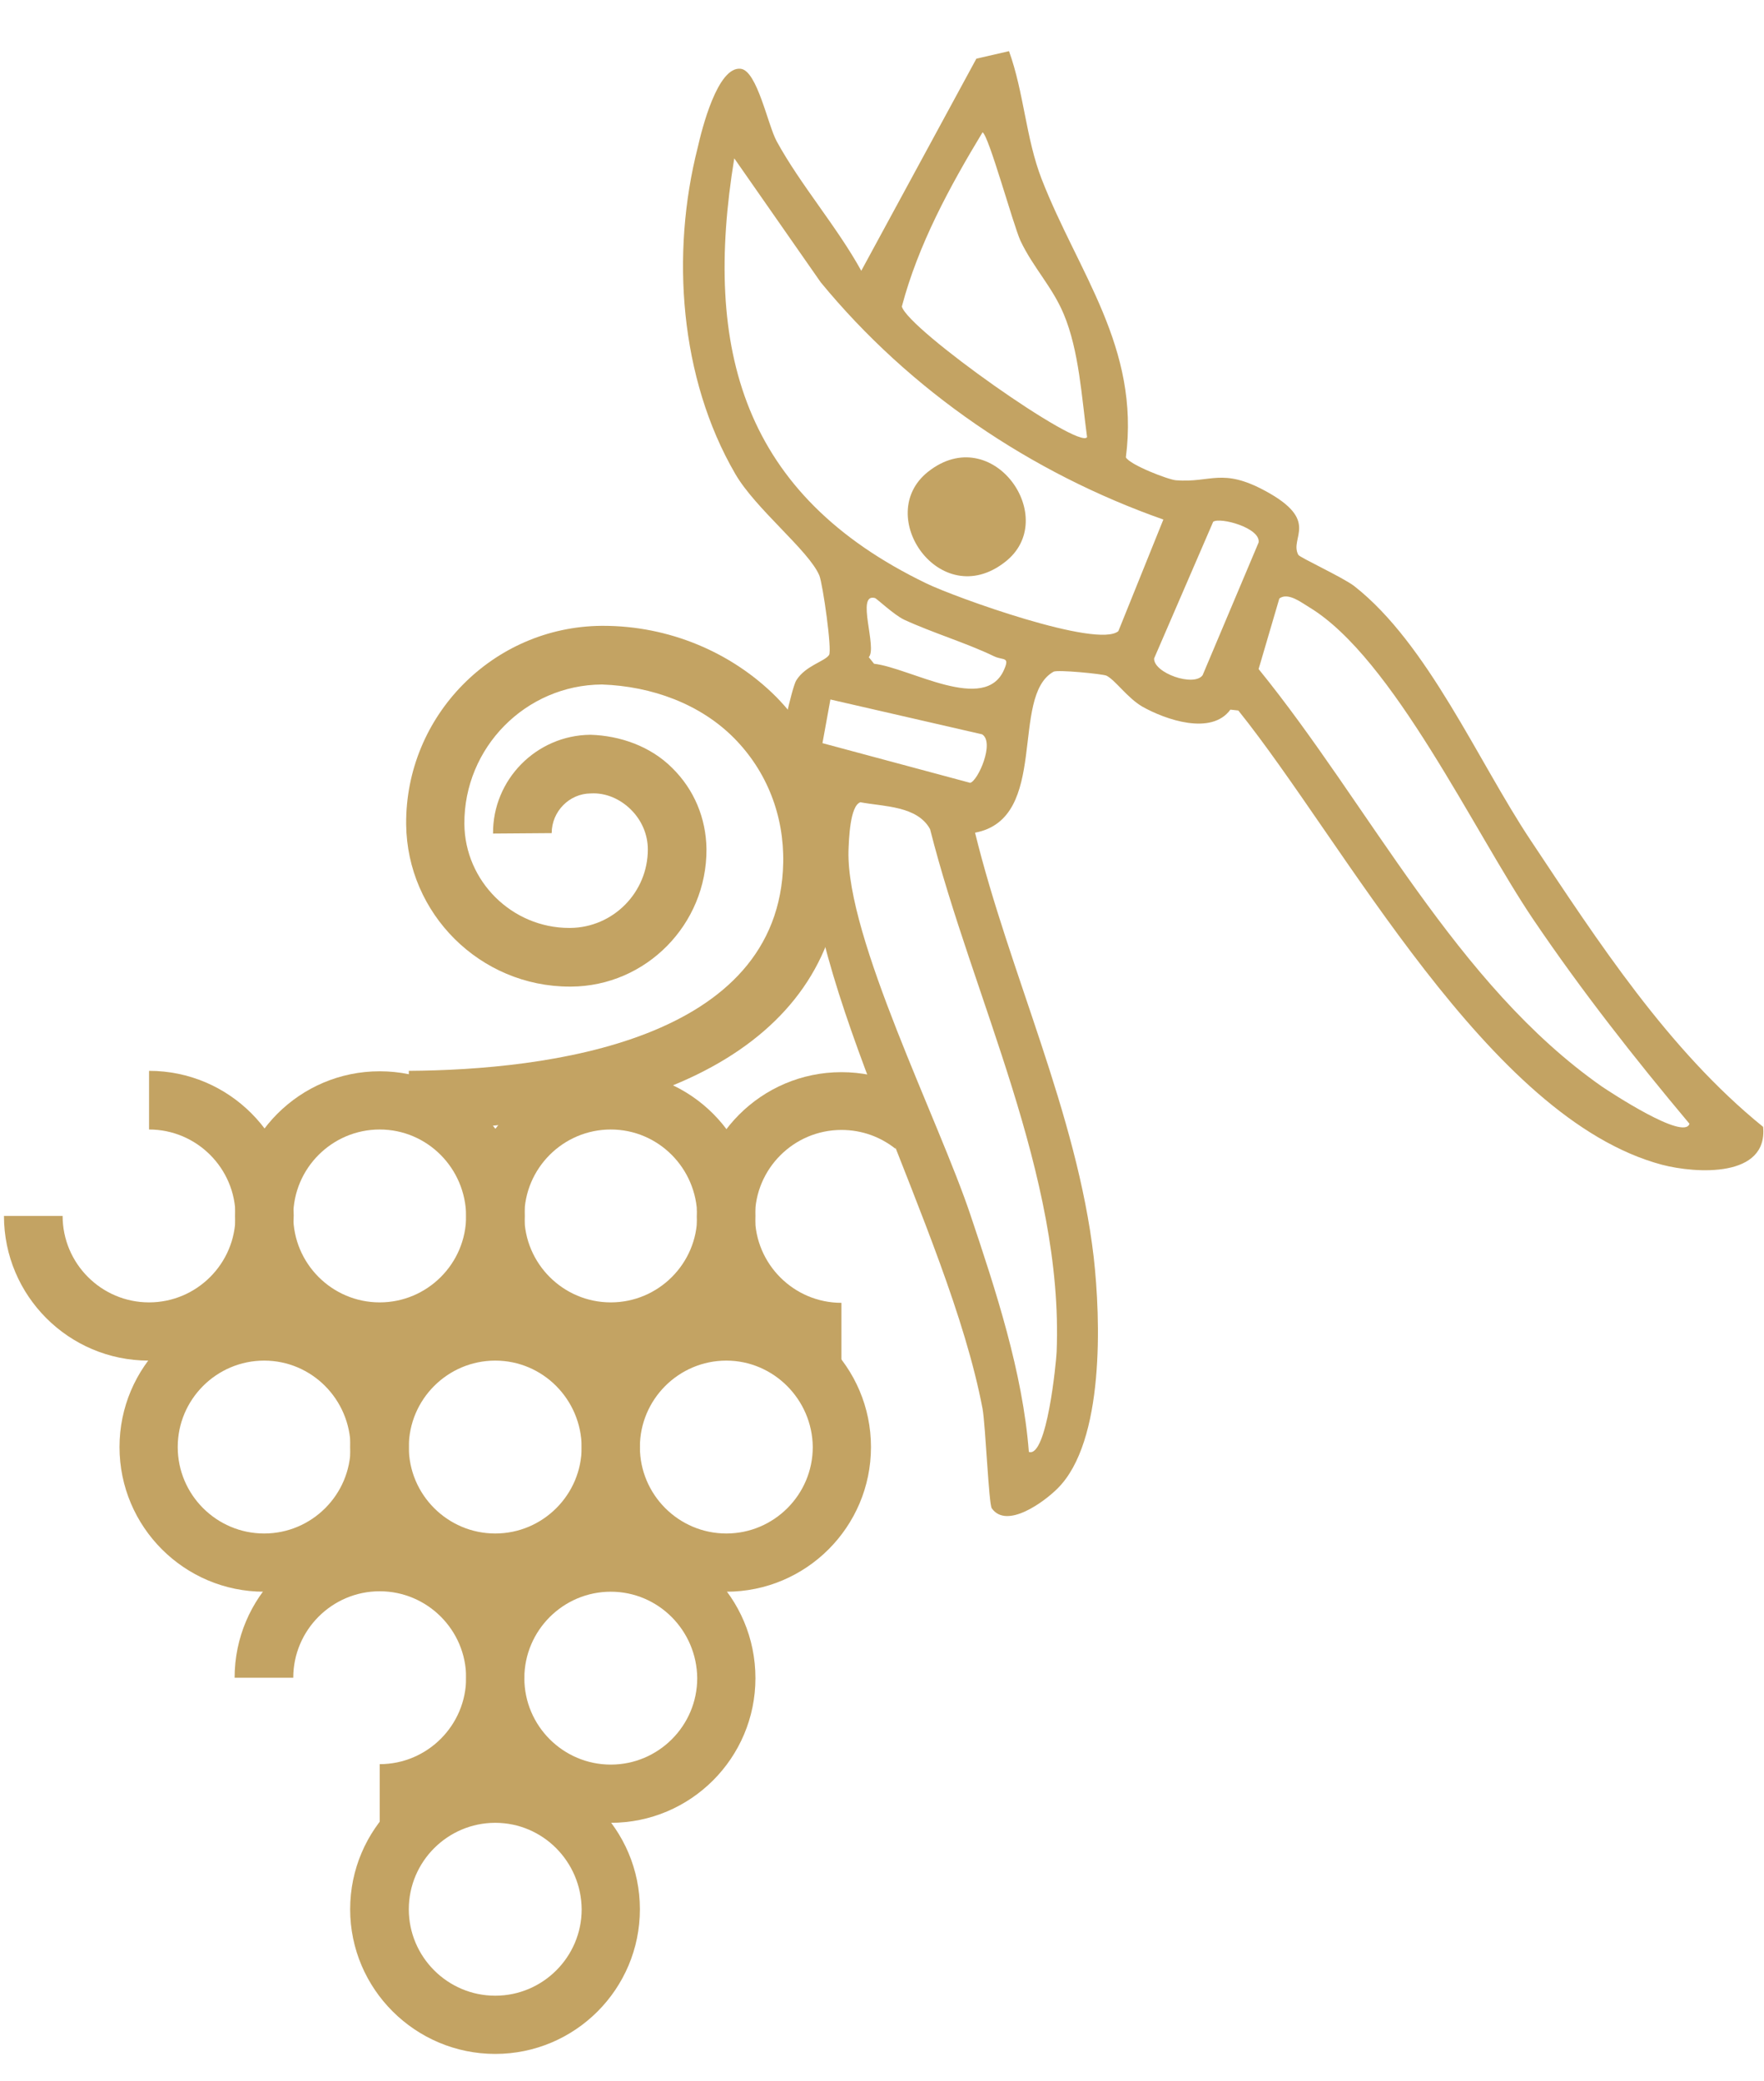 <svg xmlns="http://www.w3.org/2000/svg" xmlns:xlink="http://www.w3.org/1999/xlink" id="Livello_1" x="0px" y="0px" viewBox="0 0 40 47.18" style="enable-background:new 0 0 40 47.18;" xml:space="preserve"><style type="text/css">	.st0{fill:#C3A363;}</style><g>	<g>		<path class="st0" d="M16.8,1.56c0.37,0.05,0.61,1.27,0.81,1.64c0.54,0.99,1.37,1.94,1.92,2.94l2.61-4.81l0.74-0.17   c0.34,0.94,0.38,1.97,0.74,2.9c0.83,2.13,2.23,3.81,1.91,6.31c0.09,0.17,0.97,0.51,1.14,0.52c0.79,0.06,1.04-0.29,2.02,0.24   c1.26,0.68,0.54,1.06,0.75,1.45c0.03,0.06,1.01,0.51,1.27,0.71c1.67,1.31,2.8,3.96,3.99,5.75c1.53,2.3,3.13,4.77,5.28,6.51   c0.11,1.16-1.52,1.06-2.29,0.86c-3.95-1.05-7.2-7.3-9.61-10.3l-0.18-0.02c-0.43,0.59-1.47,0.23-2-0.07   c-0.34-0.2-0.61-0.6-0.81-0.7c-0.09-0.04-1.11-0.14-1.2-0.09c-1,0.56-0.08,3.33-1.78,3.65c0.78,3.18,2.31,6.36,2.69,9.62   c0.16,1.41,0.25,4.19-0.82,5.25c-0.3,0.3-1.15,0.93-1.49,0.45c-0.07-0.09-0.14-1.86-0.21-2.26c-0.79-4.15-4.09-9.58-3.96-13.33   c0.01-0.21,0.18-0.63,0.15-0.69c-0.05-0.1-0.65-0.28-0.78-0.74c-0.05-0.18,0.27-1.62,0.37-1.76c0.21-0.33,0.64-0.42,0.74-0.57   c0.07-0.11-0.14-1.59-0.22-1.8c-0.24-0.57-1.45-1.51-1.91-2.31c-1.26-2.17-1.46-4.99-0.85-7.39C15.91,2.95,16.27,1.49,16.8,1.56z    M16.65,3.59c-0.71,4.34,0.19,7.63,4.36,9.64c0.64,0.31,3.88,1.48,4.35,1.08l1.02-2.53c-3.01-1.06-5.74-2.91-7.77-5.38L16.65,3.59   z M24.65,9.91c-0.12-0.88-0.18-1.96-0.53-2.79c-0.26-0.62-0.69-1.05-0.98-1.66C22.97,5.08,22.42,3.07,22.28,3   c-0.75,1.24-1.46,2.55-1.83,3.95C20.59,7.47,24.49,10.22,24.65,9.91z M19.84,13.56c-0.44-0.12,0.06,1.13-0.14,1.34l0.12,0.15   c0.81,0.09,2.52,1.14,2.95,0.13c0.13-0.3-0.02-0.2-0.23-0.3c-0.62-0.3-1.39-0.53-2.04-0.83C20.27,13.94,19.88,13.57,19.84,13.56z    M18.83,15.86l-0.18,0.99l3.35,0.9c0.18-0.05,0.56-0.92,0.27-1.1L18.83,15.86z M27.51,11.83l-1.34,3.1   c-0.01,0.33,0.9,0.65,1.1,0.38l1.27-3.01C28.59,11.97,27.67,11.72,27.51,11.83z M23.33,32.92c0.41,0.14,0.62-2.04,0.63-2.27   c0.16-4.01-1.9-8.02-2.87-11.85c-0.29-0.53-1.05-0.51-1.58-0.61c-0.24,0.08-0.26,0.86-0.27,1.1c-0.05,1.98,2.05,6.11,2.77,8.27   C22.58,29.26,23.19,31.11,23.33,32.92z M38.31,25.48c-1.25-1.49-2.45-3.02-3.54-4.63c-1.34-1.98-3.18-5.93-5.08-7.08   c-0.17-0.1-0.48-0.35-0.68-0.2l-0.47,1.6c2.52,3.1,4.47,7.15,7.79,9.47C36.51,24.76,38.19,25.87,38.31,25.48z"></path>		<path class="st0" d="M21.04,10.7c1.47-1.17,3.03,1.07,1.74,2.05C21.32,13.88,19.8,11.69,21.04,10.7z"></path>	</g></g><g>	<g>		<path class="st0" d="M9.28,25.61l-0.01-1.33c3.14-0.02,8.41-0.67,8.49-4.72c0.02-1.07-0.37-2.07-1.11-2.82   c-0.77-0.78-1.87-1.18-3-1.22c-1.73,0.01-3.13,1.43-3.12,3.16c0.01,1.3,1.08,2.36,2.38,2.36c0.01,0,0.01,0,0.02,0   c0.98-0.01,1.76-0.81,1.76-1.78c0-0.34-0.14-0.66-0.38-0.9c-0.24-0.24-0.57-0.39-0.91-0.37c-0.49,0-0.89,0.41-0.89,0.9l-1.33,0.01   c-0.01-1.22,0.98-2.23,2.21-2.24c0.67,0.02,1.36,0.26,1.85,0.75c0.5,0.49,0.77,1.14,0.78,1.84c0.01,1.71-1.37,3.11-3.07,3.12   c-0.01,0-0.02,0-0.03,0c-2.03,0-3.69-1.65-3.71-3.68c-0.02-2.46,1.97-4.48,4.43-4.5c0.01,0,0.03,0,0.04,0   c1.48,0,2.9,0.59,3.92,1.61c0.99,1.01,1.52,2.35,1.5,3.78C19.01,23.37,15.44,25.57,9.28,25.61z"></path>	</g>	<g>		<path class="st0" d="M3.37,30.85c-1.81,0-3.28-1.47-3.28-3.28h1.33c0,1.08,0.88,1.96,1.96,1.96c1.08,0,1.96-0.88,1.96-1.96   c0-1.08-0.88-1.96-1.96-1.96v-1.33c1.81,0,3.28,1.47,3.28,3.28C6.65,29.38,5.18,30.85,3.37,30.85z"></path>	</g>	<g>		<path class="st0" d="M8.61,30.85c-1.81,0-3.28-1.47-3.28-3.28c0-1.81,1.47-3.28,3.28-3.28s3.29,1.47,3.29,3.28   C11.89,29.38,10.42,30.85,8.61,30.85z M8.61,25.61c-1.08,0-1.96,0.88-1.96,1.96c0,1.08,0.88,1.96,1.96,1.96   c1.08,0,1.96-0.88,1.96-1.96C10.56,26.49,9.69,25.61,8.61,25.61z"></path>	</g>	<g>		<path class="st0" d="M13.85,30.85c-1.81,0-3.28-1.47-3.28-3.28c0-1.81,1.47-3.28,3.28-3.28c1.81,0,3.28,1.47,3.28,3.28   C17.13,29.38,15.66,30.85,13.85,30.85z M13.85,25.61c-1.08,0-1.96,0.88-1.96,1.96c0,1.08,0.88,1.96,1.96,1.96   c1.08,0,1.96-0.88,1.96-1.96C15.8,26.49,14.93,25.61,13.85,25.61z"></path>	</g>	<g>		<path class="st0" d="M20.31,26.05c-0.34-0.27-0.76-0.43-1.23-0.43c-1.08,0-1.96,0.88-1.96,1.96c0,1.08,0.88,1.96,1.96,1.96v1.33   c-1.81,0-3.28-1.47-3.28-3.28c0-1.81,1.47-3.28,3.28-3.28c0.45,0,0.88,0.09,1.28,0.26"></path>	</g>	<g>		<path class="st0" d="M5.99,36.09c-1.81,0-3.28-1.47-3.28-3.28s1.47-3.28,3.28-3.28s3.28,1.47,3.28,3.28S7.8,36.09,5.99,36.09z    M5.99,30.85c-1.08,0-1.96,0.88-1.96,1.96c0,1.08,0.88,1.96,1.96,1.96c1.08,0,1.96-0.88,1.96-1.96   C7.94,31.73,7.07,30.85,5.99,30.85z"></path>	</g>	<g>		<path class="st0" d="M11.23,36.09c-1.81,0-3.29-1.47-3.29-3.28s1.47-3.28,3.29-3.28c1.81,0,3.28,1.47,3.28,3.28   S13.04,36.09,11.23,36.09z M11.23,30.85c-1.08,0-1.96,0.88-1.96,1.96c0,1.08,0.88,1.96,1.96,1.96c1.08,0,1.96-0.88,1.96-1.96   C13.18,31.73,12.31,30.85,11.23,30.85z"></path>	</g>	<g>		<path class="st0" d="M16.47,36.09c-1.81,0-3.28-1.47-3.28-3.28s1.47-3.28,3.28-3.28s3.28,1.47,3.28,3.28S18.28,36.09,16.47,36.09z    M16.47,30.85c-1.08,0-1.96,0.88-1.96,1.96c0,1.08,0.88,1.96,1.96,1.96s1.96-0.88,1.96-1.96C18.42,31.73,17.54,30.85,16.47,30.85z   "></path>	</g>	<g>		<path class="st0" d="M8.61,41.33V40c1.08,0,1.96-0.88,1.96-1.96c0-1.08-0.88-1.96-1.96-1.96c-1.08,0-1.96,0.88-1.96,1.96H5.32   c0-1.81,1.47-3.29,3.28-3.29s3.29,1.47,3.29,3.29C11.89,39.86,10.42,41.33,8.61,41.33z"></path>	</g>	<g>		<path class="st0" d="M13.85,41.33c-1.81,0-3.28-1.47-3.28-3.28c0-1.81,1.47-3.29,3.28-3.29c1.81,0,3.28,1.47,3.28,3.29   C17.13,39.86,15.66,41.33,13.85,41.33z M13.85,36.09c-1.08,0-1.96,0.88-1.96,1.96c0,1.08,0.88,1.96,1.96,1.96   c1.08,0,1.96-0.88,1.96-1.96C15.8,36.97,14.93,36.09,13.85,36.09z"></path>	</g>	<g>		<path class="st0" d="M11.23,46.57c-1.81,0-3.29-1.47-3.29-3.28c0-1.81,1.47-3.28,3.29-3.28c1.81,0,3.28,1.47,3.28,3.28   C14.51,45.1,13.04,46.57,11.23,46.57z M11.23,41.33c-1.08,0-1.96,0.88-1.96,1.96c0,1.08,0.88,1.96,1.96,1.96   c1.08,0,1.96-0.88,1.96-1.96C13.18,42.21,12.31,41.33,11.23,41.33z"></path>	</g></g></svg>